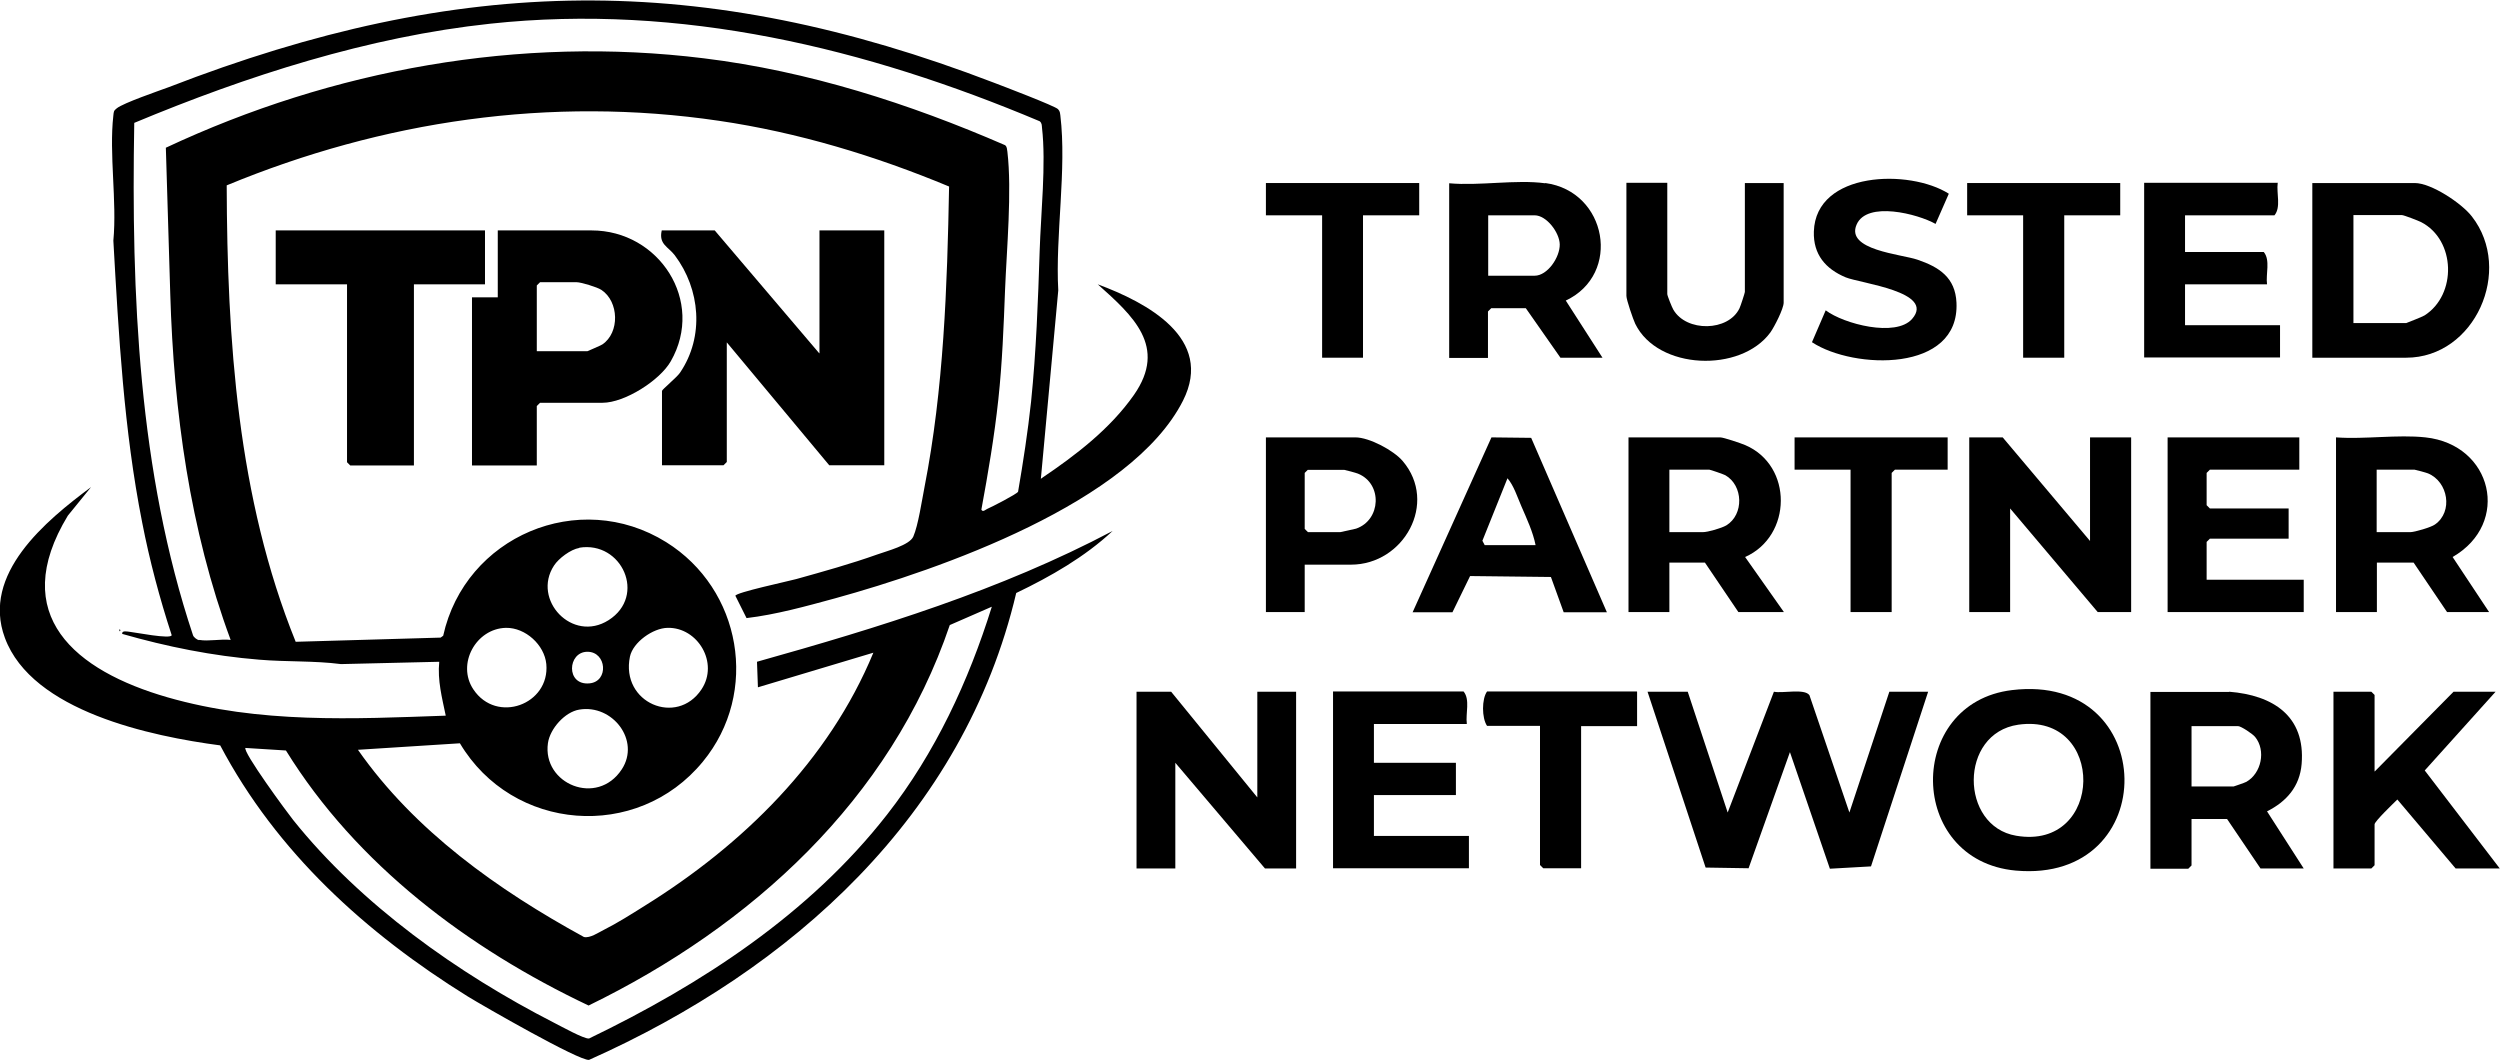 <?xml version="1.0" encoding="UTF-8"?>
<svg id="Layer_2" data-name="Layer 2" xmlns="http://www.w3.org/2000/svg" viewBox="0 0 107.63 45.64">
  <g id="Layer_1-2" data-name="Layer 1">
    <g>
      <path d="M44.84,20.59c1.47-.99,2.95-2.12,3.98-3.59,1.45-2.08-.05-3.41-1.56-4.76,2.1.78,5.03,2.32,3.67,5.01-2.22,4.39-10.48,7.27-14.98,8.51-1.25.34-2.54.7-3.81.85l-.48-.96c0-.14,2.3-.63,2.62-.72,1.15-.32,2.37-.66,3.49-1.06.42-.15,1.39-.4,1.55-.77.21-.48.37-1.56.48-2.12.83-4.24.98-8.64,1.06-12.95-3.17-1.32-6.5-2.33-9.91-2.83-7.25-1.07-14.47,0-21.19,2.78.02,6.63.46,13.45,2.97,19.65l6.24-.18.11-.08c.94-4.27,5.84-6.37,9.6-4.03,3.24,2.02,4.03,6.47,1.58,9.45-2.83,3.45-8.2,3.01-10.46-.79l-4.39.28c2.44,3.49,6.02,6.03,9.73,8.06.26.06.62-.19.86-.31.56-.28,1.21-.69,1.75-1.03,4.22-2.62,7.93-6.25,9.85-10.9l-4.97,1.49-.04-1.1c5.24-1.47,10.49-3.08,15.31-5.63-1.2,1.12-2.67,1.96-4.15,2.67-2.26,9.58-9.68,16.22-18.39,20.1-.41.06-4.57-2.33-5.22-2.73-4.38-2.72-8.23-6.21-10.66-10.81-2.96-.39-8.1-1.46-9.27-4.63-1.02-2.75,1.76-5.04,3.71-6.49l-1,1.23c-2.6,4.29.33,6.68,4.29,7.82s8.01.93,11.98.79c-.16-.77-.36-1.52-.28-2.32l-4.23.1c-1.16-.15-2.35-.09-3.52-.19-2-.16-3.98-.56-5.9-1.11-.02-.16.22-.1.32-.09.16.01,1.82.34,1.81.14-.52-1.59-.95-3.21-1.27-4.85-.79-3.99-1.01-8.07-1.24-12.13.16-1.7-.19-3.73,0-5.39.02-.17.01-.2.15-.31.29-.23,1.78-.74,2.24-.91,12.54-4.86,22.93-5.02,35.52-.19.37.14,2.65,1.01,2.76,1.14.09.1.08.15.1.27.28,2.33-.22,5.16-.09,7.53l-.75,8.12ZM8.58,27.55c.4.07.93-.05,1.35,0-1.76-4.75-2.45-9.84-2.6-14.89l-.19-6.3c7.19-3.37,15.23-4.83,23.16-3.85,4.49.55,8.85,1.95,12.97,3.74.09.07.08.17.1.28.2,1.69-.03,4.2-.1,5.94-.06,1.58-.12,3.15-.29,4.73s-.44,3.17-.73,4.74c.06.13.18,0,.25-.03.19-.08,1.28-.64,1.33-.74.22-1.28.42-2.58.56-3.88.22-2.16.3-4.33.37-6.5.05-1.58.28-3.75.1-5.29-.01-.1,0-.2-.1-.28C37.28,2.07,29.31.14,21.11,1.02c-5.25.56-10.49,2.25-15.33,4.27-.13,7.39.18,15.01,2.53,22.06.03.09.18.2.26.21ZM24.94,23.59c-.37.06-.89.45-1.09.76-.96,1.47.79,3.34,2.35,2.35,1.65-1.05.57-3.42-1.26-3.12ZM10.57,32.19c-.16.14,1.83,2.84,2.05,3.11,2.92,3.65,7.09,6.61,11.23,8.73.28.14,1.3.71,1.51.68,4.85-2.34,9.49-5.36,12.83-9.64,2.07-2.65,3.51-5.74,4.51-8.95l-1.81.79c-2.55,7.52-8.55,12.97-15.55,16.38-5.17-2.45-9.99-6.06-13.03-10.98l-1.75-.11ZM21.78,27.03c-1.29.03-2.13,1.56-1.4,2.65,1,1.5,3.3.65,3.14-1.09-.08-.83-.9-1.57-1.73-1.56ZM28.74,27.03c-.63.01-1.49.62-1.62,1.24-.41,1.99,2.02,3.01,3.08,1.41.76-1.14-.16-2.68-1.46-2.65ZM25.29,28.06c-.86,0-.94,1.46.09,1.36.84-.08.74-1.36-.09-1.36ZM24.94,30.55c-.62.1-1.26.82-1.35,1.44-.25,1.76,2.12,2.75,3.18,1.13.81-1.24-.4-2.81-1.83-2.57Z"/>
      <path d="M35.28,15.21v-5.29h2.79v10.11h-2.37l-4.41-5.29v5.15l-.14.14h-2.65v-3.2c0-.06.65-.59.78-.79,1.05-1.55.87-3.59-.23-5.05-.28-.37-.7-.47-.56-1.07h2.28l4.5,5.29Z"/>
      <path d="M23.11,20.04h-2.79v-7.24h1.11v-2.88h4.04c2.9,0,4.89,3.04,3.41,5.63-.47.83-1.99,1.79-2.94,1.79h-2.69l-.14.14v2.55ZM23.11,15.12h2.18s.56-.24.64-.29c.76-.51.72-1.85-.04-2.35-.18-.12-.88-.33-1.06-.33h-1.58l-.14.14v2.83Z"/>
      <path d="M72.66,29.78l1.72,5.2,1.99-5.2c.37.08,1.32-.15,1.53.15l1.72,5.05,1.72-5.2h1.67l-2.46,7.52-1.77.1-1.72-5.02-1.78,5-1.85-.03-2.5-7.57h1.72Z"/>
      <polygon points="20.88 9.92 20.88 12.24 17.82 12.24 17.82 20.04 15.08 20.04 14.94 19.9 14.94 12.24 11.87 12.24 11.87 9.92 20.88 9.92"/>
      <polygon points="89.98 23.29 89.98 18.83 91.75 18.83 91.75 26.35 90.31 26.35 86.54 21.89 86.54 26.35 84.78 26.35 84.78 18.83 86.22 18.83 89.98 23.29"/>
      <polygon points="50.42 29.78 54.13 34.33 54.13 29.78 55.8 29.78 55.8 37.39 54.46 37.39 50.6 32.84 50.6 37.39 48.93 37.39 48.93 29.78 50.42 29.78"/>
      <path d="M99.55,15.4v-7.52h4.41c.71,0,2.02.87,2.46,1.44,1.8,2.31.13,6.08-2.83,6.08h-4.04ZM101.31,13.91h2.28s.7-.27.79-.33c1.4-.89,1.35-3.25-.15-4.02-.12-.06-.74-.3-.82-.3h-2.09v4.64Z"/>
      <path d="M86.62,29.71c6.37-.77,6.49,8.34.16,7.77-4.7-.43-4.74-7.22-.16-7.77ZM86.89,31.2c-2.56.37-2.52,4.37-.09,4.78,3.8.65,3.88-5.32.09-4.78Z"/>
      <path d="M95.97,29.78c1.88.15,3.29,1.04,3.12,3.11-.08.97-.65,1.62-1.49,2.04l1.58,2.46h-1.86l-1.44-2.13h-1.53v2l-.14.14h-1.63v-7.61h3.39ZM94.35,33.86h1.81s.48-.16.55-.2c.65-.37.85-1.35.38-1.93-.1-.13-.61-.47-.74-.47h-2v2.6Z"/>
      <path d="M76.79,26.35h-1.95l-1.44-2.13h-1.53v2.13h-1.76v-7.52h3.95c.14,0,.88.25,1.07.33,2.07.88,2.03,3.92,0,4.82l1.67,2.37ZM71.87,22.91h1.44c.22,0,.8-.17,1.01-.29.77-.47.73-1.72-.04-2.16-.07-.04-.65-.24-.69-.24h-1.72v2.69Z"/>
      <path d="M104.42,18.83c2.89.31,3.69,3.7,1.17,5.15l1.57,2.37h-1.81l-1.44-2.13h-1.58v2.13h-1.76v-7.52c1.23.09,2.65-.13,3.85,0ZM102.33,22.91h1.44c.18,0,.9-.21,1.06-.33.79-.55.57-1.84-.3-2.2-.07-.03-.55-.16-.58-.16h-1.63v2.69Z"/>
      <path d="M66.53,7.88c2.66.36,3.3,3.92.88,5.06l1.58,2.46h-1.81l-1.49-2.13h-1.49l-.14.14v2h-1.67v-7.52c1.29.12,2.88-.17,4.13,0ZM64.07,11.87h2c.55,0,1.09-.79,1.08-1.35-.01-.51-.57-1.25-1.08-1.25h-2v2.6Z"/>
      <path d="M102.24,33.21l3.39-3.43h1.81l-3.05,3.39,3.23,4.22h-1.9l-2.51-2.97c-.15.15-.98.94-.98,1.07v1.76l-.14.14h-1.63v-7.61h1.63l.14.14v3.29Z"/>
      <path d="M63.14,31.17h-3.99v1.67h3.53v1.39h-3.53v1.76h4.09v1.39h-5.85v-7.61h5.62c.29.35.08.95.14,1.39Z"/>
      <path d="M98.06,7.88c-.06.44.15,1.04-.14,1.39h-3.85v1.58h3.39c.29.35.08.95.14,1.39h-3.53v1.76h4.09v1.39h-5.85v-7.52h5.76Z"/>
      <polygon points="98.99 18.83 98.99 20.22 95.14 20.22 95 20.36 95 21.75 95.14 21.89 98.53 21.89 98.53 23.19 95.14 23.19 95 23.33 95 24.96 99.18 24.96 99.18 26.35 93.32 26.35 93.32 18.83 98.99 18.83"/>
      <path d="M60.82,26.35l3.39-7.52,1.71.02,3.26,7.51h-1.86l-.55-1.52-3.48-.04-.76,1.56h-1.72ZM66.11,23.47c-.11-.56-.38-1.14-.61-1.67-.17-.39-.33-.9-.6-1.21l-1.08,2.69.1.19h2.18Z"/>
      <path d="M71.78,7.88v4.78c0,.07.2.57.26.67.56.97,2.37.95,2.85-.06.04-.08.23-.66.23-.7v-4.69h1.67v5.15c0,.26-.4,1.04-.57,1.28-1.28,1.75-4.85,1.62-5.82-.37-.09-.19-.38-1.03-.38-1.2v-4.87h1.76Z"/>
      <path d="M56.17,24.31v2.04h-1.67v-7.52h3.85c.6,0,1.65.56,2.04,1.02,1.53,1.8.05,4.46-2.23,4.46h-2ZM56.31,20.22l-.14.14v2.41l.14.14h1.39s.61-.13.68-.15c1.08-.37,1.15-1.94.08-2.37-.07-.03-.55-.16-.58-.16h-1.58Z"/>
      <path d="M78.01,14.73l.59-1.37c.78.59,3.02,1.17,3.72.37,1.02-1.17-2.23-1.53-2.86-1.79-.86-.36-1.4-.98-1.37-1.97.08-2.61,4.13-2.7,5.81-1.63l-.57,1.3c-.76-.43-2.96-1-3.4.03-.48,1.1,1.92,1.27,2.62,1.51.94.32,1.63.77,1.68,1.85.14,3.02-4.42,2.88-6.21,1.71Z"/>
      <path d="M70.48,29.78v1.48h-2.41v6.12h-1.63l-.14-.14v-5.99h-2.28c-.23-.34-.23-1.16,0-1.48h6.45Z"/>
      <polygon points="83.85 18.83 83.85 20.22 81.58 20.22 81.44 20.36 81.44 26.35 79.67 26.35 79.67 20.22 77.26 20.22 77.26 18.83 83.85 18.83"/>
      <polygon points="91.28 7.88 91.28 9.27 88.87 9.27 88.87 15.4 87.1 15.4 87.1 9.27 84.69 9.27 84.69 7.88 91.28 7.88"/>
      <polygon points="61.1 7.88 61.1 9.27 58.68 9.27 58.68 15.4 56.92 15.4 56.92 9.27 54.5 9.27 54.5 7.88 61.1 7.88"/>
      <path d="M5.14,27.09c.06.03.06.06,0,.09v-.09Z"/>
    </g>
  </g>
</svg>
